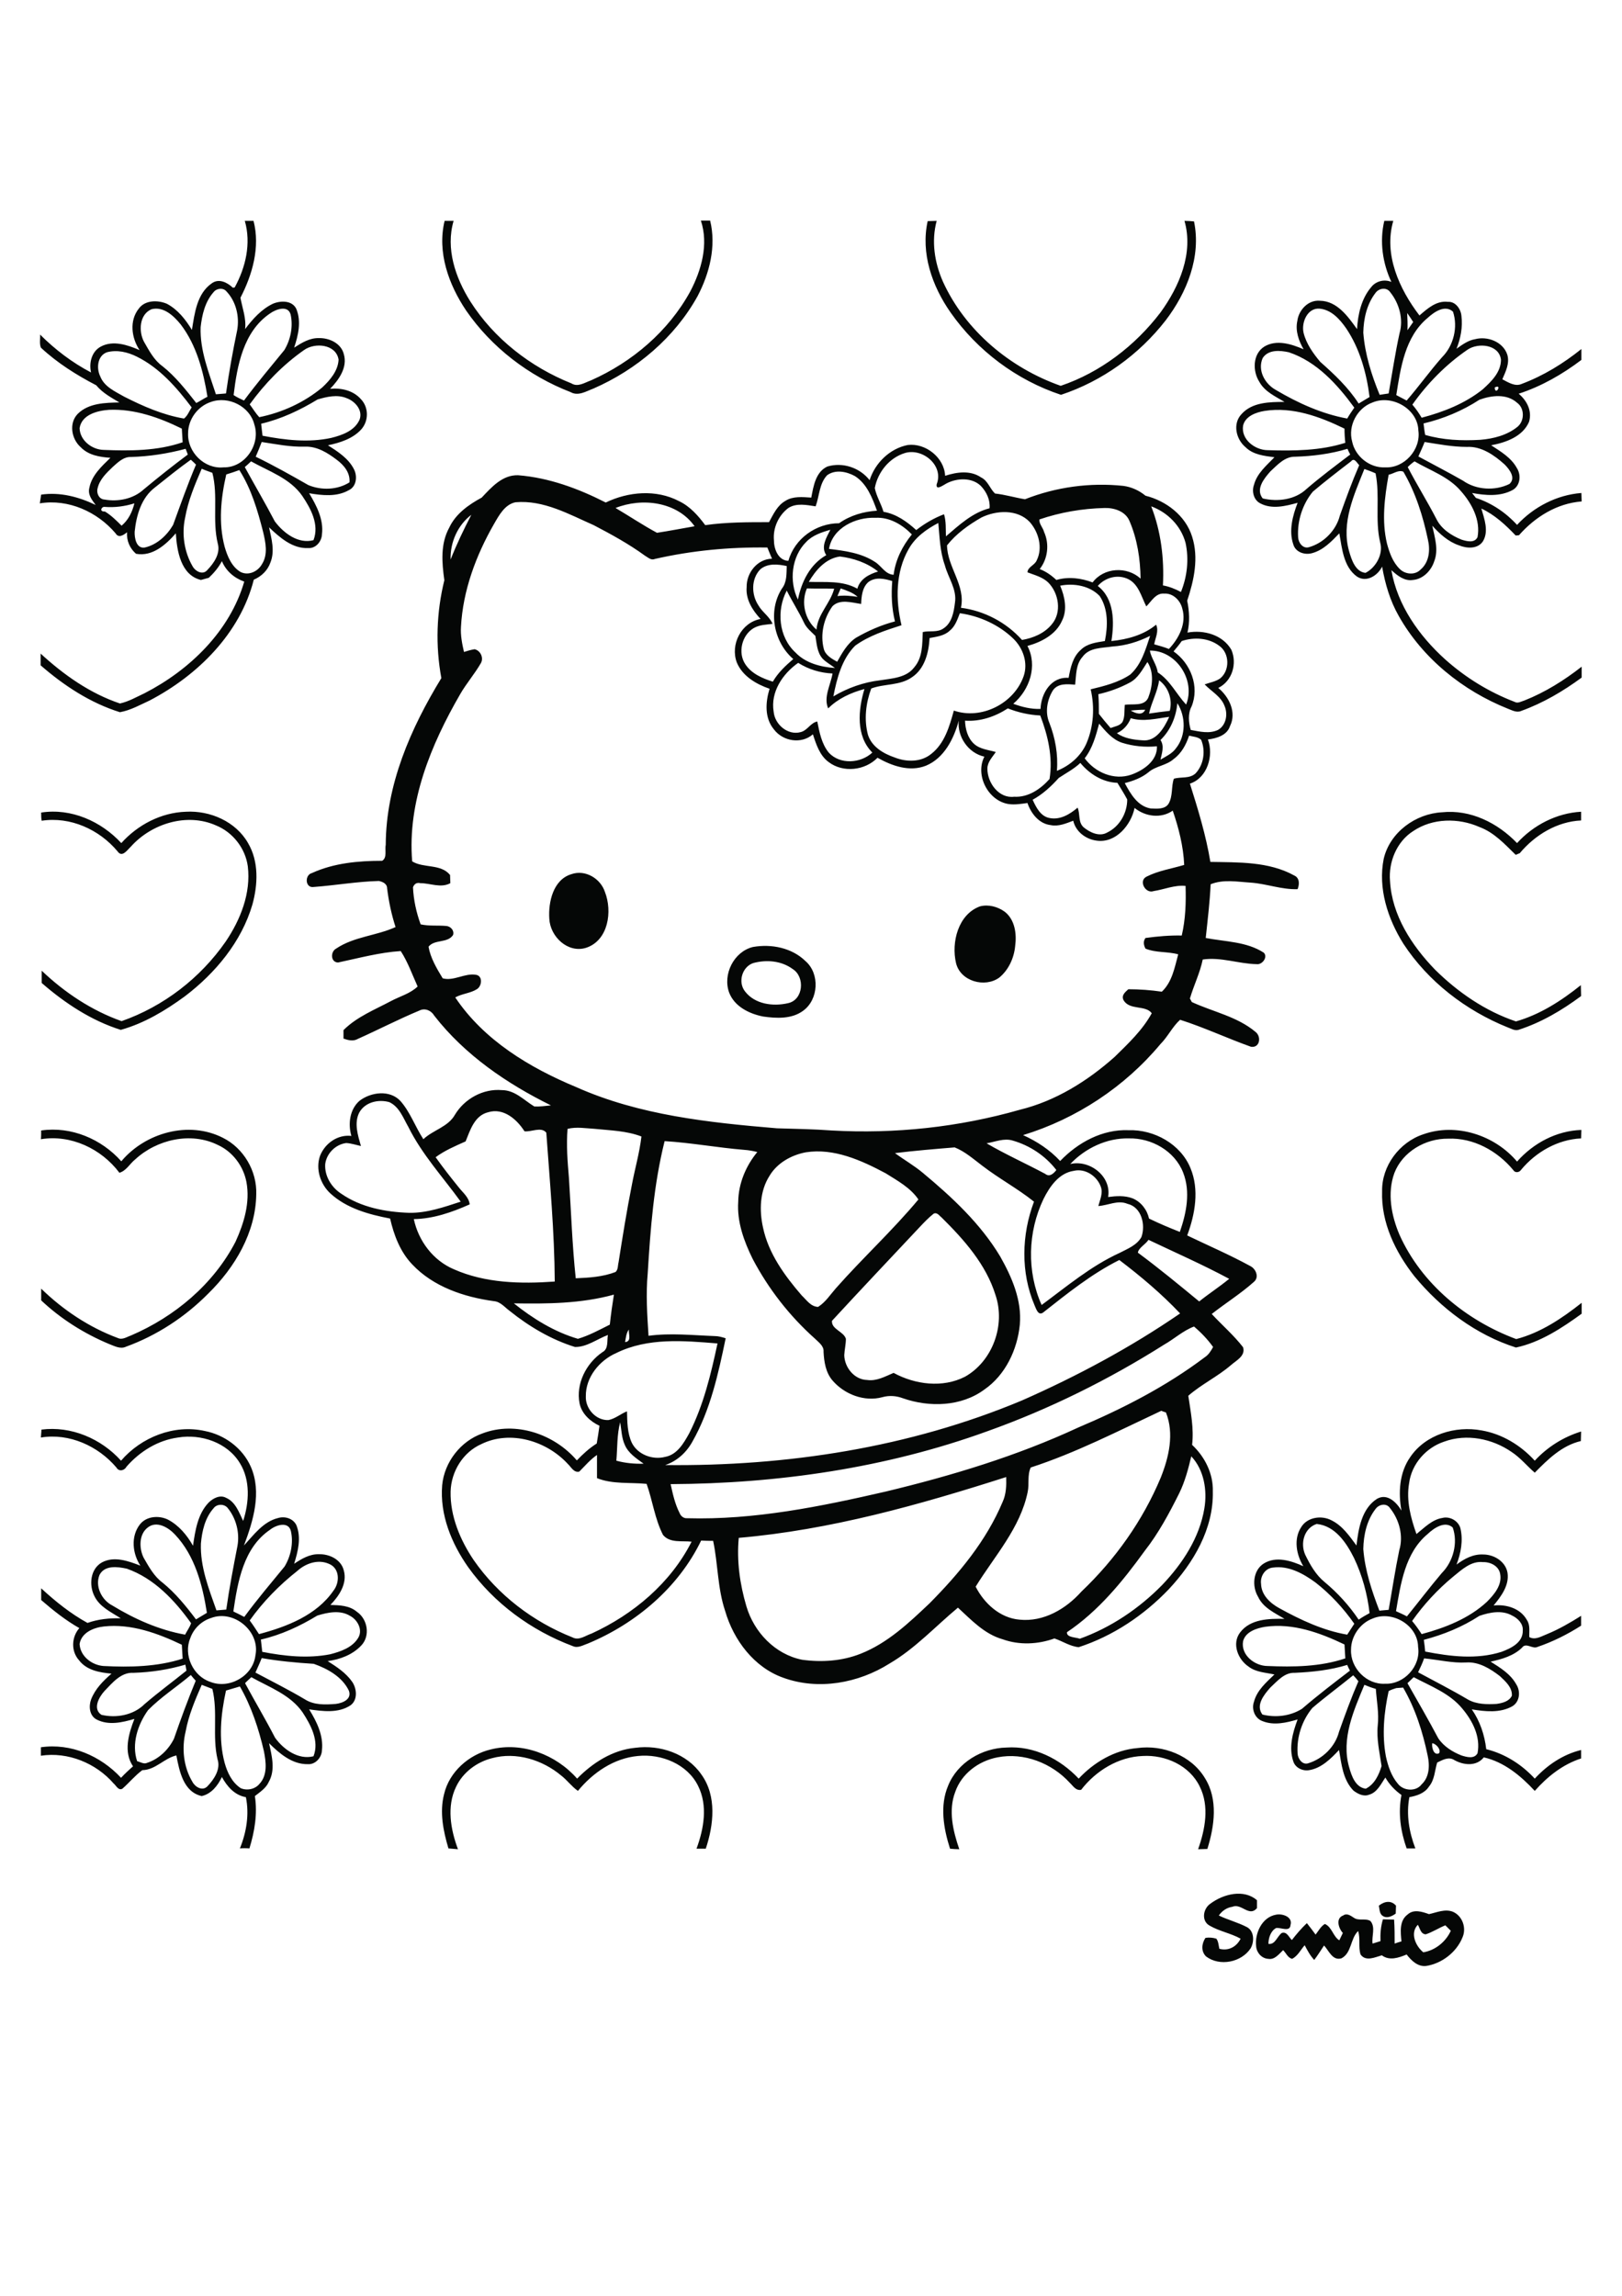 <?xml version="1.0" encoding="utf-8"?>
<!-- Generator: Adobe Illustrator 21.0.2, SVG Export Plug-In . SVG Version: 6.00 Build 0)  -->
<svg version="1.2" baseProfile="tiny" id="Layer_1" xmlns="http://www.w3.org/2000/svg" xmlns:xlink="http://www.w3.org/1999/xlink"
	 x="0px" y="0px" viewBox="0 0 595 842" overflow="scroll" xml:space="preserve">
<path fill="#050706" d="M522.1,716c4.4-0.7,8.3-3.9,10.1-7.9c-0.5-0.5-1.5-1.5-2-2c-2.5,1-4.7,2.5-7.2,3.3c-1.9-0.1-2.1-2.3-2.9-3.5
	C517.2,708.9,519.2,713.6,522.1,716 M516.4,702.1c2.2-2,5.3-1,7.8-0.1c2.8-0.6,5.8-2,8.7-0.9c3.6,1.5,5.1,6,3.6,9.4
	c-2.2,5.5-7.6,9.6-13.3,10.5c-3.1,0.4-5.5-2-7.2-4.2c-2.9,1.2-6.3,2.4-9.1,0.3c-2.5,0.7-5.9,2.4-7.8-0.3c-0.9-2.8,0-5.8-0.9-8.6
	c-2.9,2.8-2.3,8-6.1,10c-3.3,1-4.6-2.8-6.4-4.7c-1.2,1.8-2.3,3.6-3.6,5.3c-1.5-1.6-2.5-3.5-3.5-5.4c-1.5,1.7-2.5,3.9-4.6,5
	c-1.6-0.4-2.2-2.1-3.3-3.2c-1.5,1.4-3.1,3.6-5.4,3.2c-2.4-0.1-4.3-2.2-4.5-4.5c-0.6-4.8,2.1-10.8,7.3-11.7c2.3-0.5,6.2,0.8,5.3,3.8
	c-0.2,2.7-3.6,0.8-5.3,1.1c-2,1.1-2.8,3.7-2.8,5.8c2.5,0.4,3.2-2.8,4.9-4c1.9-0.6,2.6,1.6,3.7,2.6c1.7-2.2,3.5-4.3,5.5-6.2
	c1.1,1.4,2.2,2.8,3.2,4.2c1.1-1.4,1.9-3,3.4-3.9c2.6,1.1,3,4.6,5.3,6c0.3-0.7,1-2,1.3-2.7c-1.6-1.7-2.7-5.4,0.1-6.4
	c1.4-1,2.8,0.1,3.9,0.8c1.8,1.3,4.3,0.1,6.1,1.2c2,2.3,0.4,5.6,0.8,8.3c0.9-0.3,1.9-0.6,2.9-0.9c-0.1-2.7,0.1-5.4,0.9-8
	c1.3,0,2.7,0.1,4.1,0.1c0.2,2.9,0.2,5.9,0.2,8.8c0.8-0.3,1.7-0.6,2.5-0.8C513.8,708.7,513.2,704.4,516.4,702.1 M505.8,698.9
	c2-1.6,4.5-2.1,6.3,0c0,0.7-0.1,2.1-0.1,2.9c-1.3,0.9-3.1,1.9-4.7,0.9C506,701.9,506.1,700.3,505.8,698.9 M444.1,698.1
	c4.7-3.5,12.2-5.4,17-1.2c0,0.7,0,2.2,0,2.9c-2.9,3.4-5.7-1.9-9-0.5c-2.1,0.3-3.8,1.5-5,3.2c3.3,1.6,6.9,2.5,10.2,4.2
	c2.8,1.4,2.9,5.3,1.5,7.8c-3.4,5.2-11.4,6.8-16.4,3c-1.9-1.9-1.6-4.7-0.2-6.8c1.3-0.2,2.7-0.1,4,0.3c0.8,1.1,0.8,2.5,1.1,3.7
	c3.3,0.9,6.3-0.7,7.8-3.7c-3.6-2-7.8-2.7-11.4-4.8C440.6,704.5,441.3,699.9,444.1,698.1 M347.8,654.9c3.4-8.5,12.4-13.8,21.4-14
	c10.1-0.7,19.7,4.2,26.5,11.4c5.6-6,13.2-10.5,21.5-11.2c9.4-1.3,19.8,2.7,24.8,11c4.9,7.8,3.5,17.6,0.9,26c-1.1,0-2.3,0.1-3.4,0.1
	c2.6-7.3,4.2-15.8,0.6-23c-3.7-7.7-12.6-11.7-20.9-11.2c-8.9,0.3-17.2,5.4-22.6,12.4c-2,0.4-3-1.5-4.2-2.6
	c-6.6-7.2-16.8-11.2-26.5-9.3c-6.9,1.3-13.2,6-15.5,12.7c-2.6,6.8-0.8,14.3,1.5,21c-0.9,0-2.6-0.1-3.4-0.2
	C346.1,670.5,344.7,662.2,347.8,654.9 M180,641.6c11.5-2.9,24,1.9,31.7,10.7c5.7-5.8,13-10.5,21.3-11.3c9.1-1.2,19,2.1,24.3,9.8
	c5.7,7.9,4.5,18.5,1.6,27.2c-0.8,0-2.5,0-3.4,0c2.7-7.3,4.2-15.8,0.6-23c-3.9-8-13.5-11.9-22.1-11c-8.8,0.8-16.5,6.1-22,12.8
	c-2.3-1.6-3.9-3.9-6.1-5.6c-6.9-5.8-16.6-8.8-25.4-6.4c-5.6,1.4-10.7,5.2-13.2,10.5c-3.5,7.2-2,15.7,0.7,22.9
	c-1.2-0.1-2.4-0.2-3.5-0.3c-1.9-6.4-3.3-13.3-1.6-19.9C164.8,649.8,172,643.5,180,641.6 M525.4,639.3c-0.3,1.4,0.5,4.7,2.5,3.7
	C528.7,641.5,526.7,639.5,525.4,639.3 M512.2,619.1c-1,0.3-1.9,0.6-2.8,1.1c-1.7,7.8-2.5,16-1,24c0.8,3.6,2,7.2,4.4,10
	c2,2.6,6.6,3,8.7,0.2c2.9-2.7,3-7,2.2-10.6c-1.8-8.6-4.5-17.2-9-24.9C514.1,619,512.9,619,512.2,619.1 M500.5,617.9
	c-3.9,9.4-8.6,19.8-5.6,30.2c0.9,3.2,2.3,7.4,6.1,7.9c3.2-1.6,4.8-5,5.8-8.3c-0.7-4.9-1.9-9.9-1.4-14.9c0.5-4.5-0.4-8.9-0.7-13.4
	C503.3,619,501.9,618.5,500.5,617.9 M518.6,615.1c-0.8,0.7-1.5,1.5-2.3,2.2c3.8,6.7,7.7,13.4,11.3,20.2c2,3,5.2,5,8.5,6.3
	c1.9,0.6,4.7,1.4,5.9-0.8c1.2-6-1.8-11.9-5.6-16.4C531.8,621,524.8,618.4,518.6,615.1 M481.4,626.4c-3.8,4.6-5.8,10.7-5.4,16.7
	c0.1,1.9,1.7,4.2,3.8,3.6c5.4-1.6,10-6.1,11.4-11.6c2.2-6.2,4.5-12.5,7.1-18.5c-0.6-0.8-1.2-1.5-1.9-2.2
	C491.5,618.4,486.3,622.2,481.4,626.4 M475,613.5c-3.8-0.2-6.4,3-9,5.4c-2.3,2.6-5.5,6.5-2.9,9.9c4.8,1.2,10.2,0.6,14.5-2.1
	c5.7-4.9,11.7-9.5,17.6-14c-0.3-0.5-0.8-1.6-1-2.1C488,612.5,481.5,613.2,475,613.5 M522.4,608.2c-0.6,1.8-1.4,3.4-2.2,5.1
	c6.1,3.3,12.4,6.5,18.3,10c3.2,1.8,7,1.8,10.5,1.6c2.1-0.3,4.6-0.9,5.6-3c0.2-3.1-2.4-5.3-4.4-7.2c-3.5-2.7-7.7-5.3-12.3-5
	C532.8,610,527.7,608.7,522.4,608.2 M456,601.9c-0.9,5.1,4.3,9.1,9,9.1c9.5,0.4,19.3,0.3,28.5-2.8c-0.1-1.7-0.2-3.4-0.3-5.1
	c-9-4.3-18.9-7.9-29-6.5C461,597.1,456.9,598.4,456,601.9 M503.5,593.6c-4.6,1.7-7.9,6.5-7.9,11.4c-0.3,6.7,5.7,12.9,12.5,12.5
	c7,0.3,13.2-6.5,12.1-13.5C520.1,596,510.7,590.5,503.5,593.6 M542.7,592.6c-6.3,4.1-13.2,6.9-20.4,8.8c0.2,1.4,0.4,2.9,0.5,4.3
	c9.2,1.8,18.9,3,28,0.1c3.5-1.3,7.9-3.4,7.8-7.8c0.2-2.5-1.8-4.5-3.9-5.5C551,590.4,546.5,591.3,542.7,592.6 M462.6,580.9
	c0.1,4.1,3.4,7.1,6.7,8.9c7.8,4.3,16.1,8.2,24.9,9.7c0.9-1.3,1.7-2.7,2.6-4c-4-5.7-8.7-10.8-14.2-15.1c-4.5-3.3-9.9-6.3-15.6-5.5
	C464.1,575.1,462.2,578.1,462.6,580.9 M533.1,578.2c-5.7,4.7-10.8,10.2-15.1,16.3c1.3,1.5,2.4,3.1,3.5,4.8
	c8.6-2.3,17.3-5.7,23.9-11.8c2.7-2.7,5.7-6.2,4.9-10.3c-0.5-2.9-3.6-4.4-6.3-4.3C539.7,572.4,536.3,575.6,533.1,578.2 M523.7,562.6
	c-8.3,6.9-9.9,18.3-11.6,28.3c1.3,0.6,2.7,1.2,4,1.9c4.3-5.3,8.4-10.7,12.8-15.9c4.2-4.2,6-11.1,4-16.7
	C530,557.6,525.9,560.5,523.7,562.6 M478.8,570.2c1.8,3.7,3.9,7.4,7.1,10c4.8,4,9,8.6,12.5,13.8c1.3-0.9,2.7-1.7,4-2.4
	c-0.8-7-2.7-13.9-5.7-20.2c-2.8-5.6-6.9-11.8-13.7-12.5C478.4,560.4,476.9,566,478.8,570.2 M504.6,553.4c-3.2,4.1-4.4,9.5-4.5,14.7
	c0.6,7.8,3.1,15.3,5.9,22.6c0.8-0.1,2.5-0.2,3.4-0.3c1.3-7.3,2.4-14.7,3.9-21.9c1.6-5.2,0-11.2-3.4-15.4
	C508.6,551.1,505.8,551.7,504.6,553.4 M517.3,534.4c5.6-8.3,16.6-11.6,26.2-9.8c7.6,1.3,14.4,5.5,19.5,11.1c4.6-5,10.5-8.7,17-10.7
	c0,1.2-0.1,2.3-0.1,3.5c-6.9,1.6-12.1,6.7-16.9,11.6c-2.9-2.5-5.3-5.5-8.5-7.6c-7.1-4.9-16.5-6.8-24.7-3.8
	c-6.7,2.2-12,8.2-12.9,15.3c-1.1,6.3,0.6,12.7,2.7,18.6c2.9-2.3,5.7-5.3,9.5-5.9c2.7-0.7,5.8,1,6.6,3.7c1.1,4.5,0.2,9.2-1.4,13.4
	c2.8-2.1,6.1-3.9,9.8-3.7c4,0,8.2,2.6,8.9,6.7c0.7,4.6-2.3,8.6-5.1,12c4.6-0.5,9.8,1,12.2,5.3c1.3,1.9,0.8,4.2,0.9,6.3
	c2.2,1.2,4.4-0.3,6.5-1.1c4.4-1.8,8.5-4.2,12.5-6.7c0,0.9,0,2.7,0,3.6c-5,3.2-10.4,5.9-16,7.8c-1.9,0.9-4.2-1.8-5.7,0.3
	c-3.1,3-7.4,4.2-11.5,5.1c3.5,2.2,7.3,4.5,9.4,8.3c1.7,2.6,1.3,6.5-1.5,8.1c-4.5,2.5-9.9,1.9-14.8,1.1c3,4.3,4.7,9.4,5.3,14.6
	c6.9,1.7,13,5.6,17.8,10.8c4.6-5,10.4-8.9,17-10.5c0,0.8,0,2.3,0,3.1c-6.8,2.2-12.4,6.7-17,11.9c-5.1-5.5-11.2-10.6-18.7-12.3
	c-2.7,3.4-7.4,2.9-10.8,1c-2.1-1.4-4.4,0-6.3,0.9c-0.9,2.9-0.9,6.3-3,8.8c-1.6,2.5-4.5,3.4-7.2,3.9c-1.2,6.3-0.1,12.8,2.2,18.8
	c-0.8,0-2.4,0-3.2,0c-2.2-6.2-3.2-13-1.9-19.6c-2.4-1.7-4.5-3.9-5.9-6.4c-1.6,2.3-3,5.5-6,6.3c-2,0.8-4.1-0.3-5.7-1.5
	c-3.9-4-4.4-9.7-5.3-14.9c-3,3.2-6.5,6.7-11,7.4c-2.4,0.4-5.1-0.9-5.8-3.3c-1.7-5-0.2-10.5,1.6-15.3c-4.1,1.2-8.7,2.3-12.9,0.6
	c-2.8-1-4.1-4.4-3.1-7.1c1.1-4.2,4.5-7.1,7.5-10c-3.2-0.7-6.8-0.8-9.5-2.9c-3.9-2.6-6.2-8.4-3.1-12.5c3.8-5,10.6-5.1,16.3-5
	c-3.6-2.2-7.8-4-9.7-8.1c-2.3-3.8-1.9-9.7,2.1-12.2c4.5-2.8,10.1-1,14.5,1c-2.6-4.3-3.6-10-0.8-14.3c2.2-3.7,7.5-4.5,11.2-2.5
	c4,2,6.5,5.7,9.1,9.2c0.7-6.1,1.9-13.5,7.5-17.1c3.8-2.2,7.2,1.3,9,4.3C512.9,547.5,513.3,540.1,517.3,534.4 M82.9,620
	c-1.9,8.7-2.8,17.9-0.5,26.5c1,3.6,2.7,7.2,5.9,9.3c2.3,1,5.3,0.4,6.9-1.6c3-3.2,2.4-8,1.6-12c-1.9-8.2-4.6-16.4-8.8-23.7
	C86.3,619,84.6,619.5,82.9,620 M68.1,635c-1.5,6.2-0.8,13,2.5,18.5c1,1.9,3.7,3.5,5.5,1.6c2.5-2.6,4.9-6.3,3.7-9.9
	c-2-8.5,0.2-17.3-1.9-25.8c-1.3-0.5-2.6-1-3.9-1.5C71.6,623.4,69.2,629,68.1,635 M89.9,617.3c3.6,6.7,7.5,13.2,11,20
	c3.1,4.3,8.5,8.2,14.1,6.8c2.2-5.6-1-11.5-4-16.1c-4.5-6.5-12.2-9.2-18.8-12.9C91.6,615.7,90.4,616.7,89.9,617.3 M54.3,627.2
	c-3.8,5.3-6.1,12.4-4,18.7c1.2,0.3,2.5,1.2,3.7,0.6c4.3-1.4,7.8-4.8,9.8-8.8c2.5-7.2,5.1-14.3,8-21.3c-0.5-0.5-1.4-1.6-1.8-2.1
	C64.8,618.7,59,622.4,54.3,627.2 M49,613.5c-4.6-0.3-7.8,3.7-10.7,6.7c-2,2.2-4.4,6.5-1.1,8.7c5.5,1.3,11.8,0.1,15.8-3.9
	c5-4.3,10.3-8.2,15.4-12.3c-0.1-0.5-0.3-1.7-0.4-2.2C61.9,612.3,55.5,613.3,49,613.5 M96,608.1c-0.7,1.8-1.5,3.5-2.3,5.3
	c6,3.2,12.2,6.3,18.1,9.8c3.4,2.2,7.6,2,11.4,1.7c2.5-0.3,5.9-1.7,4.8-4.8c-2.4-5.1-7.8-8.1-12.9-9.9
	C108.7,609.8,102.3,609.2,96,608.1 M29.2,602.9c0.2,4.5,4.5,7.8,8.8,8.1c9.7,0.5,19.7,0.3,29-2.7c-0.1-1.7-0.2-3.4-0.3-5.1
	c-8.8-4.2-18.6-7.8-28.6-6.7C34.4,596.9,29.9,598.7,29.2,602.9 M77.4,593.4c-3.5,1.1-6.4,3.9-7.6,7.4c-2.6,6.1,1,13.9,7.3,16
	c7,2.8,15.7-2.1,16.6-9.7C95.5,598.3,85.8,590.2,77.4,593.4 M116.4,592.5c-6.4,3.9-13.3,7.1-20.7,8.8c0.2,1.5,0.3,3,0.5,4.5
	c8.2,1.6,16.7,2.5,24.9,0.9c3.9-1,8.3-2.5,10.4-6.2c1.6-2.9-0.4-6.5-3.1-7.9C124.8,590.4,120.3,591.3,116.4,592.5 M36.5,577.6
	c-1.7,4.2,0.8,9.2,4.7,11.2c8.2,5,17.2,9,26.7,10.7c0.7-1.4,1.7-2.7,2.2-4.2c-6-8.4-13.6-16.5-23.6-20
	C43.2,574.6,38.4,573.9,36.5,577.6 M109.1,576.1c-6.6,5.2-12.6,11.3-17.5,18.2c1.2,1.6,2.3,3.3,3.4,5c10.2-2.7,21.1-6.9,27.3-15.9
	c2.4-3,2.4-8.3-1.7-9.9C116.7,571.8,112.2,573.3,109.1,576.1 M99.1,561c-9.8,6.6-11.9,19.1-13.5,30c1.3,0.6,2.7,1.3,4,2
	c4.7-6.4,9.8-12.4,14.8-18.5c2.3-3.8,3.3-8.7,2.3-13C105.8,557.8,101.2,559.3,99.1,561 M54.2,560.2c-3.3,2.5-3.2,7.7-1.5,11.1
	c1.9,3.3,3.8,6.8,6.9,9.1c4.8,3.9,8.6,8.6,12.3,13.5c1.3-0.8,2.7-1.6,4-2.4c-1.6-10.2-4.4-21-11.7-28.7
	C61.8,560.2,57.5,557.6,54.2,560.2 M78.3,553.2c-3.1,3.5-4.2,8.3-4.6,12.9c-0.3,8.5,2.9,16.6,5.7,24.5c1.2-0.1,2.4-0.2,3.6-0.3
	c1.1-7.8,2.6-15.6,4.1-23.3c0.9-4.9-0.5-10.3-3.7-14.1C82,551.4,79.4,551.6,78.3,553.2 M15.2,524.3c10.9-1.4,21.9,3.3,29.2,11.4
	c7.4-8.6,19.4-13.4,30.7-10.9c7.3,1.4,13.9,6.3,16.9,13.1c4.1,9.4,0.9,19.8-2.5,28.9c3.6-3.9,7.1-8.8,12.6-10.1
	c2.5-0.7,5.4,0.2,6.6,2.6c1.9,4.6,0.6,9.7-0.8,14.2c2.7-1.8,5.7-3.6,9.1-3.5c3.8-0.1,8.1,1.9,9.1,5.9c1.4,4.8-1.7,9.4-4.9,12.7
	c3.4,0.1,7,0.2,9.7,2.5c4,2.7,5,8.9,1.6,12.4c-3.2,3.4-7.8,5.1-12.3,5.7c3.3,2.1,6.7,4.3,9,7.6c1.7,2.5,2.1,6.6-0.6,8.6
	c-4.5,3-10.2,2.2-15.2,1.5c2.8,4.5,5.3,9.6,4.7,15c-0.1,2.7-2.4,5.3-5.2,5.1c-5.7,0.1-10.4-3.9-14.2-7.7c1,4.6,2.4,9.8-0.1,14.2
	c-1,2.3-3.2,3.7-5.1,5.2c1,6.5-0.1,13-2,19.2c-1.2-0.1-2.4-0.1-3.5,0c2.4-5.9,3.5-12.5,2.2-18.8c-4.1-0.7-6.9-3.9-8.8-7.4
	c-1.5,3.2-3.9,6.2-7.4,7c-6.7-1.5-8.2-9.1-9.3-14.9c-4.5,1-7.6,5.3-12.5,5.4c-2.7,2-4.8,4.6-7.3,6.8c-1.5,0.8-2.3-1.2-3.2-1.9
	c-6.5-7.5-16.8-11.7-26.7-10.2c0-0.8,0-2.3,0-3.1c11-1.6,22,3.2,29.4,11.2c1.4-1.5,2.9-2.9,4.4-4.2c-3.6-5.3-1.6-12,0.5-17.4
	c-4.4,1.3-9.5,2.5-13.9,0.2c-2.6-1.4-2.9-4.8-2-7.3c1.5-3.9,4.4-6.8,7.5-9.5c-4.3-0.4-9.1-1.2-11.9-4.9c-3-3.3-2.8-8.5,0.1-11.8
	c-5.1-2.9-9.6-6.5-14-10.3c0-1.4,0-2.9,0-4.3c5.2,4.8,10.8,9.3,17,12.7c3.9-1.4,8.1-1.8,12.2-1.7c-3.6-2.3-7.8-4.2-9.7-8.2
	c-2-4-1.5-9.9,2.8-12.3c4.5-2.4,9.7-0.5,14.1,1.2c-2.9-4.4-3.6-10.7-0.2-15.1c2.4-3.1,7-3.4,10.3-1.8c4,2.1,7,5.7,9.2,9.6
	c0.8-5.5,1.7-11.6,5.7-15.8c1.6-1.6,4.2-3,6.4-1.8c3.5,1.5,4.8,5.4,6.3,8.5c2.2-6.8,2.7-14.9-1.2-21.2c-4.6-7.6-14.3-10.8-22.7-9.4
	c-7.4,1-14,5.1-18.9,10.7c-0.8,1.5-2.8,1.9-3.7,0.3c-6.7-7.9-17.3-12.7-27.7-11C15,526.7,15.2,525.1,15.2,524.3 M522.1,416
	c12.1-4.3,26.2,0.3,34.4,10c6-6.8,14.5-11.3,23.6-11.6c0,0.8-0.1,2.3-0.1,3.1c-8.6,0.4-16.6,5-22,11.5c-0.7,1.1-2.3,1.2-2.9,0.1
	c-5.8-7-14.6-11.9-23.9-11.5c-8.3-0.1-16.7,4.8-19.7,12.6c-2.7,7.4-1.1,15.7,1.9,22.7c8.1,18,24.5,31.4,42.8,38.2
	c8.9-2.3,16.8-7.6,24-13.3c0,1.3,0,2.7,0,4c-7.3,5.3-15.2,10.5-24.1,12.4c-14.7-4.7-27.5-14.3-37.3-26.2
	c-6.9-8.8-12.2-19.6-11.8-31.1C506.8,427.7,513.3,418.9,522.1,416 M15.1,414.6c11-1.6,22.1,3.1,29.4,11.3c8.8-10.5,24.8-15,37.3-8.6
	c7.6,3.8,12.5,12.2,12.2,20.7c-0.2,14-7.8,26.8-17.6,36.4c-8.5,8.6-18.9,15.4-30.2,19.5c-2.1,1-4.3-0.3-6.2-1
	c-9.1-3.8-17.7-9.2-24.9-16c0-1.4,0-2.9,0-4.3c8,7.8,17.6,14.2,28.1,18.1c1.7,0.8,3.3-0.4,4.8-0.9c16.1-6.9,30.3-18.8,38.4-34.4
	c3.1-6.8,5.4-14.4,4-21.9c-1.1-5.8-5-11.1-10.5-13.6c-9.9-4.9-22.4-2-30.3,5.3c-2,1.6-3.3,4.2-5.8,4.9C37.2,421.3,26,416,15,417.8
	C15.1,417,15.1,415.4,15.1,414.6 M276.3,353.2c-4.1,1.4-5.7,7-3,10.4c3.6,4.7,10.3,5.6,15.8,4.3c5.6-1.2,6.3-9.6,1.7-12.5
	C286.6,352.3,281.1,351.9,276.3,353.2 M276.2,347.3c6.8-1.2,14.3,0.3,19.3,5.2c5.3,4.6,4.8,14.1-0.9,18.2c-4.2,3.1-9.8,2.8-14.7,2.1
	c-5-1-10.4-3.6-12.4-8.7C265,357.4,269.2,349,276.2,347.3 M359.5,332.4c3.1-0.8,6.5,0.1,9.1,2c3.7,2.9,4.4,8.1,3.8,12.5
	c-0.4,4.4-2.4,8.8-5.8,11.6c-5.3,3.9-14.3,1.4-15.9-5.3C348.9,345.6,351.5,335.3,359.5,332.4 M209.6,320.6
	c5.1-1.8,10.7,1.6,12.3,6.5c2.8,7.1,1.3,17.8-6.9,20.5c-6.7,2.1-13.2-4.1-13.5-10.7C201.1,330.9,202.9,322.6,209.6,320.6
	 M507.6,314.9c2.3-9.7,11.7-16.5,21.4-17c10.4-1.1,20.4,3.9,27.5,11.3c6-6.6,14.5-11,23.5-11.5c0,0.8,0,2.4,0,3.2
	c-8.8,0.4-16.9,5.3-22.5,12c-0.4,0.2-1.1,0.4-1.5,0.6c-4-3.9-7.9-8.2-13.3-10.2c-7.7-3.4-17.2-3.3-24.3,1.5
	c-6,3.8-9.1,11.3-8.5,18.3c0.7,12.6,8,23.7,16.5,32.5c8.4,8.3,18.4,15.2,29.7,19c8.8-2.5,16.7-7.6,23.8-13.3c0,1,0.1,3,0.1,4
	c-7,5.2-14.6,9.7-23,12.4c-1.4,0.4-2.7-0.5-3.9-0.9c-15.4-6.2-29.2-16.8-38.3-30.7C509.1,337,505.4,325.8,507.6,314.9 M15.1,298
	c11-1.7,22,3.2,29.4,11.2c6-6.7,14.6-11.2,23.7-11.5c8.9-0.5,18.3,3.6,22.8,11.5c4,6.8,3.6,15.2,1.6,22.5
	c-4,13.7-13.6,25.2-24.8,33.7c-7.1,5.2-14.9,9.9-23.5,12.3c-10.8-3.4-20.5-9.8-29-17.2c0-1.5,0-3,0-4.5c8.4,8,18.3,14.6,29.3,18.5
	c15.4-5.4,28.9-15.8,38.2-29.2c5.4-8,9.3-17.7,8.1-27.6c-0.9-6.6-5.5-12.5-11.7-15c-10.6-4.7-23.6-0.7-31.2,7.8
	c-1.3,1.2-3.2,4.2-4.9,1.7c-6.7-8-17.3-12.8-27.8-11.2C15.1,300.3,15.1,298.8,15.1,298 M271,564c-0.8,8.4,0.4,17,2.8,25.1
	c2.8,9.5,10.5,17.6,20.4,19.6c7.2,1,14.7,0.5,21.5-2.2c9.9-3.9,17.7-11.3,25.3-18.5c10.8-10.9,20.8-22.9,26.8-37.2
	c1.3-2.8,1.4-6,1.3-9.1C337.2,551.9,304.6,561.1,271,564 M437,534.1c-1.1,4.6-2.3,9.2-4.4,13.5c-3.7,7.4-7.6,14.7-12.7,21.2
	c-8.1,11.2-17,22.1-28.5,29.8c-0.2,2,3.2,1.8,4.7,2.4c11.4-4.1,21.8-11.1,30.3-19.8c7.4-7.8,13.6-17.2,15.4-28
	C442.9,546.6,441.7,539.1,437,534.1 M176.6,529.6c-6.8,3-11.1,10.1-11.3,17.4c-0.2,9,3.5,17.8,8.5,25.2
	c8.9,12.8,21.8,22.6,36.2,28.3c2.4,1.3,4.8-0.7,7-1.4c15.3-7,29-18.5,36.7-33.7c-3.5-0.4-8,0.6-10.5-2.5c-3-5.9-3.8-12.5-6-18.7
	c-6.1-0.6-12.5,0.2-18.2-2.1c0-2.8,0-5.7,0-8.5c-2.5,1.7-4.4,4-6.5,6.1c-2,0.5-3-1.7-4.2-2.8C200.5,528.4,187.2,524.4,176.6,529.6
	 M226.1,535.7c3.3,0.9,6.6,1.2,10,1.1c-2.6-1.9-5.6-3.8-6.9-6.9c-1.2-2.6-1.2-5.5-1.7-8.3C226.3,526.1,226.5,531,226.1,535.7
	 M378.1,538.2c-1.3,2.8-0.5,6-1.1,8.9c-2.7,13.3-12.2,23.6-19.1,34.8c3.1,6.1,8.9,11.5,16.1,12.1c8.8,0.9,17-3.9,22.7-10.3
	c12.4-11.8,22.5-26,29.1-41.8c3-7.5,5-16.1,1.9-23.9c-0.4-0.1-1.3-0.4-1.7-0.6C410.2,524.8,394.7,532.8,378.1,538.2 M226.1,496.2
	c-6.2,2.7-11.3,8.9-11.2,15.9c-0.2,4.5,3.7,8.9,8.3,8.7c2.5-0.5,4.5-2.3,6.8-3.2c0.1,3.9,0.1,8,1.8,11.6c2.2,4.3,7.6,6.3,12.2,5.1
	c4.4-0.8,6.8-5,8.8-8.6c5.3-10.4,8-21.8,10.4-33C250.8,491.7,237.7,490.5,226.1,496.2 M229.3,492.2c2.5-0.2,1.2-3,1.4-4.6
	C229.7,488.9,229.6,490.6,229.3,492.2 M427.1,493.1c-20.4,12.9-42.2,23.7-64.9,31.8c-37.2,13.5-76.8,19.2-116.2,19.4
	c0.8,3.6,1.6,7.3,3.3,10.6c0.4,1.1,1.5,2,2.7,1.9c24.7,0.7,49.1-4.3,73-9.8c24.1-5.8,48-13,70.6-23.5c16.3-6.9,32.1-15,46.3-25.7
	c1.4-0.9,2.3-2.3,3.1-3.8c-2-2.8-4.4-5.3-7-7.5C434,488,430.8,491,427.1,493.1 M188.5,478c7,5.6,14.9,10.5,23.5,13
	c4.1-1.2,7.9-3.3,11.7-5.2c0.4-3.7,0.9-7.3,1.5-11C213.2,478.1,200.8,478.2,188.5,478 M417.4,459.4c7.7,5.7,15.1,11.8,22.5,17.9
	c3.6-2.9,7.5-5.4,11-8.3c-9.7-5.2-19.7-9.6-29.6-14.3C420.2,456.4,417.7,457.6,417.4,459.4 M342.5,445.1c-1.9,1.5-3.6,3.3-5.2,5
	c-10.7,11.4-21.5,22.8-32.1,34.3c-0.3,3.1,4.3,3.9,5.1,6.6c0,2-0.5,4-0.6,6c0.1,4.5,3.7,9,8.4,9.1c3.5,0.5,6.6-1.3,9.7-2.6
	c7.9,4.3,18,5.6,26.2,1.4c10.1-5.7,14.9-18.9,11.2-29.9c-3.5-11.3-11.5-20.3-19.8-28.5C344.6,445.9,343.8,444.5,342.5,445.1
	 M382.8,439.7c-5.8,12.1-6.2,26.6-0.7,38.9c9.2-6.8,18.1-14.3,28.6-19.1c2.9-1.5,6.3-2.8,8-5.8c1.6-4.4,0.1-11-5.1-12.2
	c-3.6-1.5-7.1,0.6-10.7,0.8c0.6-2.3,1.8-4.7,0.9-7.1c-1.4-3.9-5.7-6.8-9.9-5.8C388.5,430.2,385.1,435.1,382.8,439.7 M295.6,422.6
	c-5.3,1-10.5,3.9-13.3,8.6c-3.6,5.6-3.8,12.7-2.4,19c2,9.5,7.9,17.6,14.2,24.9c1.8,1.7,3.3,4.1,6,4.2c2.7-1.7,4.4-4.4,6.5-6.8
	c9.8-11.1,20.8-21.2,30.3-32.6c-2.9-4.3-7.7-6.9-12-9.6C315.9,425.5,305.9,421,295.6,422.6 M237.6,467c-0.7,7.6-0.2,15.3,0.3,22.9
	c8-1.1,16.2-0.2,24.3,0.1c1.4,0,2.7,0.4,4,0.8c-2.7,13-5.6,26.3-12.2,37.9c-2.2,4-5.7,7.2-10,8.6c44.6,0.5,89.6-6.4,130.9-23.7
	c20.2-8.9,39.8-19.4,58-31.9c-6.8-7.2-14.4-13.6-22.3-19.6c-10.2,5.1-19.1,12.3-28,19.3c-1.8,1.2-2.5-1.4-3.1-2.7
	c-5.1-12-4.8-25.8-0.2-38c-6-4.8-12.9-8.5-19-13.2c-3.2-2.4-6.3-5.2-10.1-6.7c-7.3,0.6-14.6,1.2-21.9,2.1c3.4,2.5,7.1,4.6,10.3,7.3
	c10.7,8.9,21.1,18.6,28.3,30.6c4.3,7.6,8,16.1,7.2,25c-0.9,9.2-5.3,18.5-13,23.8c-8.5,6.3-20.2,6.6-29.9,3.2c-2.4-0.9-5-1.1-7.5-0.4
	c-6.6,1.8-13.9-1-18.3-6.1c-2.5-2.9-3.1-6.8-3.3-10.5c0.2-2.2-1.8-3.5-3.2-4.9c-9.3-8.3-17-18.2-22.8-29.2c-3.2-6.5-5.8-13.6-5.3-21
	c0.1-6.7,2.8-13.1,7-18.2c-1.6-0.4-3.2-0.7-4.8-0.8c-9.8-0.8-19.4-2.6-29.2-3.2C239.8,434.5,238.6,450.8,237.6,467 M392.6,426.9
	c7.1-1.7,15.2,4.5,13.9,12.1c3-0.4,6.1-0.6,9,0.5c3.1,1.3,5.3,4.2,6,7.4c3.7,1.8,7.5,3.4,11.3,4.9c2.4-6.9,4-14.7,1.2-21.8
	c-3.1-7.9-11.6-12.7-19.9-12.5C406,417.3,398.1,421.1,392.6,426.9 M361.9,419.3c7,4.1,14.4,7.4,21.5,11.2c1.6,1.3,3.1-0.1,4.1-1.4
	c-4-5.2-9.7-9-16-10.8C368.3,417.3,365,418.8,361.9,419.3 M208.2,414c-0.5,6,0,12,0.5,18c0.8,12.3,1.2,24.6,2.5,36.8
	c4.9-0.2,9.9-0.5,14.6-2.3c1-0.9,0.8-2.4,1.1-3.5c1.5-9.5,3-19,4.9-28.5c1.1-5.9,2.8-11.7,3.5-17.7c-5.5-2.1-11.3-2.2-17.1-2.8
	C214.8,413.8,211.5,413.2,208.2,414 M170.8,418.6c-3.8,1.7-7.6,3.3-11,5.8c2.7,3.8,5.6,7.5,8.6,11.2c1.5,1.9,3.6,3.5,3.9,6.1
	c-6.5,2.9-13.4,5.3-20.5,5.4c1.7,8,7.1,15.2,14.7,18.4c11.5,5.1,24.5,5.4,37,4.5c-0.1-18.2-1.8-36.5-3.1-54.6
	c-1.9-2.3-5.4-0.2-8-0.5c-2.8-4.4-7.7-8.7-13.3-7C174.1,409.1,172.5,414.4,170.8,418.6 M131.8,408c-2,3.9-0.5,8.4,0.6,12.3
	c-1.8-0.4-3.6-1-5.4-1.1c-3.9,0.5-7.2,3.8-7.7,7.7c-0.3,4.4,2.3,8.6,5.9,10.9c7.2,5,16.2,6.7,24.9,7c6.5,0.1,12.8-2.1,18.9-4.1
	c-6.5-9-14.2-17.3-19.2-27.4c-1.9-3.3-3.3-7.4-7-9.1C138.9,403.1,134,404.1,131.8,408 M388.4,285.3c-2.8,3.1-5.9,6-9.6,8
	c1.3,2.8,2.9,6.1,6.2,6.7c3.9,0.8,7.5-1.4,10.3-3.8c1,2.3,0.1,5.3,2.2,7.2c2.3,1.9,5.8,3.6,8.7,1.9c4.5-2.2,7.3-7.1,7.3-12.1
	c-1.1-2.1-2.4-4.1-3.6-6.1c-5.4-0.2-10.2-3.2-13.6-7.3C394,282,391.1,283.5,388.4,285.3 M436.2,269.8c-1.1,3.3-2.8,6.5-5.7,8.6
	c-2.7,2.4-6.6,2.5-9.3,4.9c-2.5,2-5.5,3.1-8.6,3.9c2.1,3.9,4.7,8.5,9.5,9.3c2.2,0.1,5.3,0.4,6.6-1.8c1.6-2.8,0.9-6.2,1.9-9.1
	c2.6-0.8,5.8,0.1,8-2c3-3.2,3.7-8.3,2-12.3C439.4,270.2,437.7,270.2,436.2,269.8 M397.9,278.1c3.8,5.2,10.8,8.2,17.1,6
	c4.5-1.6,9.6-5.1,9.4-10.4c-4.3,0.4-8.7,0-12.8-1.3c-3.6-1.2-6.1-4.3-8.4-7C402,269.8,400.8,274.4,397.9,278.1 M414.8,263.4
	c-1,2.5-2.7,4.4-5.1,5.5c2.7,1.9,6.1,2.4,9.3,2.6c5.1,0.6,8.1-4.6,9.9-8.6C424.2,263.5,419.5,264.8,414.8,263.4 M414.8,260.6
	c1.7,1,4.2,2,5.3-0.3C418.3,260.3,416.6,260.4,414.8,260.6 M354,264.3c0.1,3.1,1,6.4,3.3,8.5c2.2,2,5.3,2.2,8,3
	c-1.3,1.9-3.1,3.7-3.1,6.1c0,5.2,4.2,11,9.8,10.3c5.2,0.3,9.7-2.8,13-6.5c1.3-8-0.6-15.9-3.4-23.3c-4.1-0.2-8.1-1.1-11.9-2.6
	C365.1,262.8,359.6,264.7,354,264.3 M431.9,257.9c-0.5,5.1-2.5,9.9-6.2,13.5c1.5,2.2,0.5,4.9,0,7.2c2-1.2,4.3-2.2,5.7-4.2
	C435.1,269.8,435,262.8,431.9,257.9 M425.2,249.5c-0.6,4.3-2.8,8-3.7,12.2c2.5-0.4,5.1-0.7,7.6-1C430.2,256.5,428.6,252,425.2,249.5
	 M283.8,261c0.4,4.7,5.2,8.8,9.9,7.5c2.5-0.6,3.6-3.4,6.1-3.9c0.8,4,1.6,8.2,4.2,11.4c4.1,4.5,11.7,4,16,0
	c-6.1-6.1-5.2-15.7-2.9-23.3c-4.9,1.3-9.7,3.5-13.3,7.1c-1.8-4.1,0.9-8.6,1.6-12.8c-4.5-0.2-8.8-1.5-12.6-3.9
	C287.1,247.1,282.6,253.8,283.8,261 M420.9,242.8c-1.8,2.7-3.4,5.9-6.4,7.5c-3.7,2-7.6,3.4-11.6,4.3c0.2,2.4,0.2,4.8,0.2,7.2
	c1.4,1.8,2.8,3.5,4.3,5.2c1.5-0.6,3.5-0.8,4.4-2.3c0.9-1.9,0.6-4.1,0.8-6.2c2.8-0.5,7.1,0.7,8.6-2.6
	C422.8,251.8,423.4,246.5,420.9,242.8 M421.8,238.6c0.5,2.8,2.5,5.1,2.9,8c4.5,2.9,6.8,7.9,10.4,11.8
	C438.7,249.5,431.5,238.5,421.8,238.6 M433.5,235.1c-0.9,1.3-2,2.6-3,3.8c6.3,4.4,9.6,12.9,6.6,20.2c-1.4,2.6-1.1,5.9-0.3,8.6
	c3.3,0.6,6.8,1.5,10,0c3-1.7,3.7-5.8,2.4-8.8c-1.3-3.5-4.8-5.3-7.3-7.9c1.9-0.7,4-1,5.7-2.2c3.6-2.9,3.5-9.3-0.4-12
	C443.3,233.9,438,233.6,433.5,235.1 M408.1,237.1c-3.8,0.6-8.5,0.3-11,3.8c-2.5,2.8-2.3,6.7-2.7,10.2c-2.8-0.2-6.2-0.6-8.1,2
	c-2.2,3.5-3,8.1-1.4,11.9c2.2,5.6,3.3,11.7,2.8,17.7c4.8-1.9,8.9-5.5,10.9-10.2c2.6-6.2,3-13.1,1.5-19.7c5-1.2,10.2-2.5,14.5-5.4
	c4.1-3.7,5.6-9.1,7.3-14.2C417.5,235.4,412.9,236.8,408.1,237.1 M352.1,224.9c-0.9,2.3-1.7,4.8-3.7,6.4c-2,1.9-4.8,2.2-7.4,2.7
	c-0.3,5.4-1.8,11.3-6.5,14.4c-4.4,3.1-10.1,2.3-14.9,4.1c-2,5.4-2.7,11.4-1.2,17c1.4,4.4,5.7,6.9,9.8,8.3c4.3,1.7,9.6,1.8,13.4-1.3
	c4.9-3.8,6.7-10.1,8.3-15.9c10.1,3.5,22.1-2.6,25.6-12.6c1.7-4.9-0.2-10.3-3.8-13.8C366.5,229.2,359.4,225.9,352.1,224.9
	 M288.6,216.6c-3.8,7.2-3,17,3.2,22.7c3.7,3.9,9.2,5.3,14.5,5.7c-1.5-1.2-3.3-2.1-4.6-3.5c-2-2.3-2.1-5.5-2.6-8.3
	c-1.5-1.5-3.3-2.9-4.2-4.9C293,224.3,290.6,220.6,288.6,216.6 M308.4,215.8c-0.4,0.9-0.8,1.9-1.2,2.8c2.5-0.3,4.9-0.1,7.4,0.3
	C312.9,217.3,310.6,216.6,308.4,215.8 M296,215.8c-2.2,5.1-0.8,11.4,3.5,15.1c0.5-5.8,5.1-9.6,6.5-15
	C302.7,215.8,299.4,215.9,296,215.8 M388.9,214.8c1.7,4,2.7,8.8,0.7,12.8c-2.2,5.1-7.6,7.9-12.7,9.3c3.8,7.3,0.8,16.1-5.2,21.2
	c3.2,1.2,6.5,2,10,1.9c0.2-5.7,3.9-11.9,10.3-11.4c0.7-3.7,1.5-7.7,4.5-10.3c2.3-2.3,5.7-2.7,8.8-3.2c1.1-5.4,1.3-11.7-1.9-16.5
	C399.8,214.8,393.9,213.8,388.9,214.8 M402.7,214.9c6.1,4.7,6.1,13.2,5,20.2c5.9-0.6,11.8-2.2,16.4-6c1.1,2.4-0.3,4.8-0.7,7.2
	c1.8,0.5,3.6,1,5.4,1.7c3.7-3.9,6.5-9.4,4.9-14.8c-0.7-3-3.4-5.7-6.6-5.5c-3.1-0.3-4.7,2.8-6.6,4.7c-1.8-3.5-2.8-8.1-6.6-10
	C410,210.5,405.4,211.8,402.7,214.9 M318.5,213.5c-2.2,2-2.5,5.2-2.6,8c-3.5-0.5-7.7-1.9-10.5,0.8c-3.2,4.4-4.6,10.3-3.2,15.7
	c0.6,2.3,2.9,3.6,4.9,4.7c1.8-3.2,3.7-6.7,6.9-8.8c4.5-2.6,9.3-4.7,14.3-6c-1.2-4.8-1.4-9.8-1-14.8
	C324.4,212.2,321.1,211.5,318.5,213.5 M278.9,208.8c-3.4,3.5-3.3,9.3-0.7,13.2c1.4,2.5,4.1,4.1,5.2,6.8c-2.3,0.3-4.8,0.3-7,1.6
	c-4.3,2.6-5.8,9-3,13.2c2.3,3.5,6.3,5.2,10.1,6.4c1.9-3.3,4.7-5.9,7.5-8.3c-7.2-6.2-9.4-17.6-4.2-25.8c1.9-2.4,1.7-5.5,1.8-8.3
	C285.4,206.9,281.6,206.5,278.9,208.8 M296.7,213.4c6,0.2,12.3-0.6,17.8,2.5c1-3.6,4.3-5.3,7.6-6.3c-4-3.2-9-4.9-14-5.5
	C302.9,204.8,299.2,209.1,296.7,213.4 M295.8,198.7c-5.5,5.4-6.4,14.5-3.1,21.2c1.3-6.5,4.4-12.9,10.4-16.3
	c-2.1-3.1,0.1-6.5,1.5-9.3C301.4,195.2,298.1,196.3,295.8,198.7 M333.3,201.4c-4.8,8.4-4.8,18.7-2.6,27.9c-5.9,1.9-11.9,3.8-17,7.5
	c-4.9,4.9-6.7,12-8,18.6c5.2-3.1,11.1-5.2,17.1-5.9c4.4-0.7,9.7-0.9,12.6-4.8c3.1-3.6,2.9-8.5,3.1-12.9c2.5-0.6,5.4,0.3,7.7-1.4
	c3-2,3.7-6,4.1-9.3c0.8-5-2.5-9.2-3.7-13.8c-1.8-5-1.9-10.3-2.4-15.5C340,194,335.8,196.9,333.3,201.4 M304.1,201.3
	c5.8,0.7,11.9,1.5,16.9,4.8c2.4,1.5,3.7,4.5,6.8,4.7c0.7-5.5,3.2-10.5,6.7-14.8c-3.5-3.6-8.2-6.4-13.4-6.1
	C313.9,189.6,305.4,193.6,304.1,201.3 M165.3,205.2c2.2-5.6,4.8-11,7.6-16.4C167.9,192.6,165.1,198.9,165.3,205.2 M360,189.8
	c-4.7,2.7-9.2,5.9-12.6,10.2c0.1,8,6.9,14.7,5.1,22.9c8.6,1.1,16.7,5.4,22.4,11.8c4.1-0.7,8.2-2.4,10.9-5.7
	c3.8-4.4,2.6-11.5-1.3-15.4c-2.1-2-5-2.7-7.6-3.7c0.1-2,2.7-2.6,3.4-4.4c2.3-4.6,0.7-10.4-2.6-14.1
	C373.2,186.7,365.5,187.1,360,189.8 M422.3,185.7c3.6,9.2,4.8,19.2,4.3,29c2.3,0.4,4.5,1.3,6.6,2.4c2.3-5.6,3-12,1.7-18
	C433.2,192.8,428.3,187.9,422.3,185.7 M381.3,190.5c-0.2,1.6,1.3,3,1.7,4.6c2,4.4,1.4,9.8-1.6,13.6c2.3,0.9,4.3,2.3,6.1,4
	c4.4-1.3,9.1-0.7,13.3,0.9c4.1-5.5,12.6-6,17.6-1.4c-0.1-7.2-1.2-14.5-4.1-21.2c-1.5-3.5-5.6-4.8-9.1-4.7
	C397,186.5,388.9,187.9,381.3,190.5 M225.8,186.3c5.1,3,10,6.3,15.2,9.1c4.6-0.7,9.2-1.6,13.8-2.4
	C248.4,184,235.6,182.4,225.8,186.3 M181.2,192.2c-6.6,11.5-11.4,24.4-12.1,37.7c-0.2,3.1,0.4,6.1,1.1,9.2c1.3-0.4,2.6-0.8,3.9-1
	c2.2,0.5,3.4,3.2,2.3,5.1c-2.3,4-5.3,7.4-7.6,11.4c-10.7,18.5-19.4,39.5-17.6,61.3c4.2,2.6,10.5,0.8,13.9,5c0,0.8,0.1,2.3,0.1,3
	c-3.5,1.9-7.3,0-11,0c-1.3-0.3-2.2,0.2-2.7,1.5c0.2,4.6,1.2,9.2,2.8,13.6c3.1,0.7,6.3,0.3,9.5,0.6c1.6,0.2,2.9,1.7,2.4,3.3
	c-2,3.1-6.8,1.5-9,4.3c0.7,4.1,3,8,5.2,11.6c4.1,1.1,8.1-2,12.2-1.3c2.6,0.4,2.2,4.2,0.3,5.3c-2.4,1.5-5.4,1.6-7.9,3
	c10.5,15.7,27.3,25.8,44.4,32.9c23.1,10.3,48.6,13,73.6,15.1c6.7,0.2,13.4,0.3,20.1,0.8c23.2,1.3,46.6-1.2,69-7.6
	c13.1-3.2,24.8-10.5,34.8-19.4c5-4.9,10.2-9.8,13.6-16c-2.3-3.1-8-1-10.3-4.7c-1-1.8,0.5-3,1.7-4.1c4.1,0,8.2,0.3,12.3,0.9
	c3.8-3.6,4.7-8.9,6-13.7c-3.9-1.1-8.1-0.5-12-2.1c-0.7-1.3-0.9-2.7,0-3.9c4.4-0.6,8.9-1,13.3-0.9c1.4-6,1.6-12.1,1.4-18.2
	c-4-0.4-7.8,1.3-11.7,1.9c-3,1.1-5.7-3.8-2.6-5.3c4.3-2.2,9.2-2.9,13.8-4.3c-0.3-6.8-2-13.5-4.2-19.9c-4.3,3-10.1,2.2-14-1
	c-1.3,6.3-6.9,13-13.9,12c-4-0.5-7.7-3.3-8.6-7.3c-2.7,1-5.4,2.2-8.3,1.6c-4.3-0.5-7.2-4.3-8.5-8.1c-2.2,0.3-4.5,0.7-6.8,0.4
	c-7.6-1.1-12.5-10.6-9-17.4c-5.9-1.3-10-7.3-9.4-13.2c-1.8,6.6-5.3,13.7-12,16.5c-6,2.4-12.5,0.1-17.8-2.9
	c-4.6,4.7-12.6,5.6-17.9,1.6c-3.3-2.4-4.6-6.5-5.8-10.2c-4.2,3.7-11,2.6-14.3-1.8c-3.5-4.2-3.1-10-1.6-14.9c-4.9-1.7-9.9-4.6-12-9.6
	c-2.5-6.6,1.6-14.7,8.7-16c-3-3.2-5.5-7.2-5.1-11.7c-0.1-5.2,3.9-10.3,9.3-10.4c-0.6-1.3-1.1-2.7-1.7-4.1
	c-13.9-0.2-27.7,1.1-41.3,4.2c-1.4,0.6-2.5-0.6-3.6-1.2c-5.9-4.3-12.3-7.8-18.8-11.2c-9.1-4-18.4-9.3-28.7-8.4
	C185.2,185,183.1,188.9,181.2,192.2 M303.4,174.3c-2.9,3.1-2.8,7.6-4.2,11.4c-3.3-0.5-7-1.3-10,0.6c-3.6,2.7-5.7,7.3-5.3,11.8
	c0,3.2,1.5,7.4,5.3,7.6c2.3-8.2,10.2-13.8,18.6-13.8c4.1-2.9,9-4.3,13.9-4.6c-1.7-4.7-3.7-9.9-8.1-12.7
	C310.5,172.9,306.4,172.1,303.4,174.3 M320.9,179c0.6,3,2.3,5.7,3.2,8.7c4.7,0.8,8.6,3.6,12,6.7c3.1-2.4,6.5-4.4,10.2-5.8
	c0.8,2.6,0.6,5.4,0.7,8.1c4.8-4.1,9.7-8.7,16-10.3c0.3-3-1.1-6-3.2-8.2c-3.3-3.2-8.8-2.9-12.6-0.9c-1,0.5-4,2.8-3.6,0.3
	c2.7-6.8-5-13.3-11.5-11.5C326.3,167.8,322,173.1,320.9,179 M319,176.1c2-6.3,7.4-11.6,14-12.9c6.5-0.8,13.4,4.6,13.7,11.3
	c4.3-1.4,9.3-2.1,13.2,0.6c2.5,1.2,3.2,4.1,5.1,5.9c3.7,0.4,7.3,1.5,11,2.1c11.4-4.5,23.9-6.2,36.1-4.9c3,0.4,5.8,1.7,8.1,3.6
	c7.6,1.9,14.7,7.3,17.1,15c2.5,7.8,0.7,16-1.8,23.5c0.8,3.9,1,7.9,0.1,11.7c6-1.1,12.9,0.8,16.1,6.3c2.2,5.1,0.3,11.5-4.8,14
	c4,3.3,6.8,9,4.3,14c-1.1,3.4-4.9,4.5-8.1,4.9c2.2,5.9-0.2,14.1-6.6,16.2c3,9.5,5.9,19,7.5,28.7c10.3,0.2,21.4-0.2,30.8,5
	c2,0.9,1.9,3.3,1.2,5c-5.9,0.2-11.4-2-17.2-2.4c-4.9-0.3-10-1.3-14.7,0.6c-0.3,6.6-1.1,13.1-1.8,19.7c7.2,1.4,15,1.3,21.3,5.4
	c1.6,1.6-0.6,4.5-2.6,4.2c-6.6-0.1-13.1-2.7-19.8-1.7c-1,4.9-3.3,9.5-4.7,14.3c0.2,0.3,0.5,1,0.7,1.3c7.8,3.6,16.6,5.3,23.3,10.9
	c2.3,1.7,1.7,6-1.6,5.5c-8.7-3.1-17.2-7.1-26-9.9c-2.8,2.5-4.5,6.2-7.2,8.9c-13.1,15.7-30.8,27.4-50.4,33.4
	c5.1,2.3,9.8,5.4,13.6,9.5c6.5-6.8,15.5-11.7,25.1-11.3c9.4-0.3,19.1,5.1,22.7,13.9c3.3,7.9,1.7,16.9-1.2,24.7
	c7.7,3.7,15.6,7.1,23.1,11.2c2.1,1,3.4,4.1,1.4,5.8c-4.8,4.3-10.4,7.8-15.5,11.8c3.8,4.1,8.1,7.8,11.5,12.2c1,3.2-2.6,4.9-4.5,6.6
	c-4.9,4.2-10.8,7-15.6,11.2c0.9,6,2.1,12,1.4,18c4.7,4.4,7.8,10.6,7.6,17.1c0.3,13.7-7.1,26.2-16.2,35.9c-9.1,9.5-20.4,17.1-33,21.2
	c-3.2-0.3-5.9-2.2-8.9-3.2c-6.1,2.2-12.9,2.5-19,0.3c-6.7-1.9-11.5-7.1-16.4-11.6c-8.3,6.9-15.7,15-25.1,20.5
	c-11.4,7.2-26.1,9.9-39,5.2c-10.7-3.8-18.2-13.8-21.3-24.5c-2.8-8.3-2.6-17.2-4.4-25.7c-1.5,0-3,0-4.4-0.1
	c-8.3,17.2-23.9,30.4-41.4,37.7c-1.8,0.6-3.8,1.9-5.7,1c-15.2-5.7-28.9-15.7-38.4-29c-6.1-8.7-10.4-19.2-9.5-30
	c0.8-8.5,6.8-16.2,14.8-19c12.1-4.6,26.3,0.2,34.6,9.9c2.2-2.3,4.6-4.5,7.3-6.2c0.4-2.2,0.7-4.4,1-6.5c-3.4-1.6-6.5-4.4-7.3-8.2
	c-1.4-7.2,2.4-14.7,8.4-18.8c2.3-1.2,1.6-4.2,2-6.3c-4,1.5-7.8,4.5-12.1,4.4c-8.7-2.7-16.8-7.5-23.9-13.2c-1.8-1.3-3.4-3.4-5.8-3.6
	c-11-1.5-22.3-5.3-30-13.5c-4.4-4.6-6.7-10.7-8.1-16.8c-7.8-1.5-15.9-3.7-21.9-9.2c-3.7-3.4-5.5-9-3.8-13.8
	c1.8-4.6,6.5-7.9,11.5-7.3c-1.3-4.4-0.6-9.8,3-12.9c4.2-3.2,11.1-4.1,15,0.1c3.6,4.1,5.4,9.4,8.4,14c3.6-3.4,9.1-4.5,11.6-9
	c3.5-5.8,10.3-9.6,17.2-9c4.8,0,8.1,3.7,11.9,6c2,0.1,4.1-0.2,6.1-0.4c-16.2-8-31.6-18.5-42.8-32.9c-1.1-1.9-3.4-2.9-5.4-1.9
	c-7.7,3.2-15,7-22.6,10.4c-1.7,1-3.6,0.5-5.3-0.1c0-0.8,0-2.3,0-3.1c4.9-4.9,11.5-7.5,17.5-10.7c3.2-1.7,7-2.7,9.7-5.3
	c-2-4.4-3.6-9-6.2-13c-7.8,0.5-15.4,2.6-23,4.2c-2.8-0.1-2.8-4-0.7-5.1c6.5-4.4,14.8-4.7,21.8-7.9c-1.5-4.6-2.5-9.4-3.1-14.2
	c0-1.7-1.6-2.4-3-2.7c-8,0.2-15.9,1.6-23.9,2.2c-3.2,0.5-3.4-4.4-0.7-5.1c8.1-3.7,17.1-4.5,25.8-4.5c1.9-1.2,0.9-4,1.3-5.9
	c0.1-22,9.1-42.6,20.4-61.1c-2.2-11.9-1.8-24.2,1.1-35.9c-0.9-6.4-1.5-13.3,1.8-19.3c2.4-5.1,7.1-8.4,11.9-11
	c3.6-3.8,7.6-8.4,13.4-8.2c11.3,0.9,22.1,4.9,32.1,10c8.3-4,18.5-4.9,26.9-0.5c4,1.9,7,5.3,9.6,8.8c7.7-1.1,15.6-1.1,23.4-1.1
	c1.6-2.9,3-6.1,6-7.8c2.8-1.8,6.3-1.4,9.5-1.2c0.8-4.2,1.6-9.4,5.9-11.4C309.1,169.4,315.4,171.5,319,176.1 M509.4,174.1
	c-1.5,8.3-2.6,17-0.6,25.3c0.9,3.3,2.1,6.8,4.7,9.3c2,2,5.6,2.3,7.6,0.2c3.2-2.7,3.6-7.2,2.7-11c-1.8-8.6-4.5-17.2-9-24.9
	C513,172.2,511.1,173.8,509.4,174.1 M500.5,172c-3.8,9.5-8.6,19.8-5.6,30.2c0.9,3.1,2.3,7.5,6,7.9c3.8-1.9,6.6-6.9,5.4-11.1
	c-2-8.4,0-17-1.7-25.4C503.3,173,501.9,172.5,500.5,172 M516.4,171.3c3.3,6.4,7.2,12.6,10.5,19c1.8,3.7,5.5,6.1,9.2,7.6
	c1.9,0.6,4.8,1.4,5.9-0.9c1.2-6.2-2.1-12.4-6.1-16.9c-4.5-5.3-11.2-7.5-17-10.9C518,169.8,517.2,170.5,516.4,171.3 M495.6,169.2
	c-4.7,3.6-9.5,7.3-14,11.1c-3.8,4.6-5.8,10.8-5.4,16.8c0.1,1.9,1.7,4.2,3.9,3.6c5.4-1.5,10-6.1,11.4-11.6c2.2-6.2,4.5-12.5,7.1-18.5
	C497.7,169.7,496.8,167.7,495.6,169.2 M475.1,167.5c-3.8-0.1-6.5,3-9.1,5.4c-2.3,2.6-5.5,6.5-2.8,9.9c5.5,1.3,11.9,0.5,16.1-3.5
	c5.1-4.4,10.6-8.5,16-12.6c-0.3-0.5-0.8-1.6-1-2.1C488,166.5,481.5,167.3,475.1,167.5 M522.6,162.1c-0.7,1.8-1.5,3.5-2.3,5.3
	c5.5,3,11,5.8,16.4,8.9c4.8,3.4,11.7,3.8,17,1.2c2.5-2.2,0-5.4-1.8-7.2c-3.8-3.4-8.5-6.7-13.8-6.4
	C532.8,163.9,527.7,162.9,522.6,162.1 M463.9,150.7c-3.1,0.5-7.1,1.9-7.9,5.4c-0.8,5.1,4.4,9,9.1,9c9.5,0.3,19.3,0.2,28.4-2.7
	c-0.2-1.7-0.3-3.5-0.3-5.2C484.2,152.8,474.1,149.1,463.9,150.7 M503.5,147.6c-5.6,2-9.1,8.5-7.5,14.3c1.1,5.5,6.5,9.8,12.1,9.5
	c7,0.4,13.2-6.5,12.2-13.5C520.1,150,510.7,144.6,503.5,147.6 M542.7,146.6c-6.3,4.1-13.3,7-20.5,8.7c0.2,1.4,0.3,2.8,0.6,4.2
	c6.5,1.9,13.4,2.2,20.2,1.8c4.9-0.4,9.9-1.7,13.7-4.8c2.6-2.2,2.6-6.8-0.2-8.8C552.7,144.3,547.1,145,542.7,146.6 M548.3,142.1
	C548.5,145.4,551.3,140.6,548.3,142.1 M463.2,131.3c-2,4.5,0.8,9.5,4.8,11.7c8.1,4.8,16.9,8.8,26.2,10.5c0.8-1.4,1.7-2.7,2.6-4
	c-6.2-8.5-13.8-16.9-24-20.3C469.6,128.5,465.3,128.1,463.2,131.3 M538.4,128.2c-7.9,5.4-14.8,12.4-20.3,20.2
	c1.3,1.5,2.4,3.1,3.4,4.8c8-2.1,15.9-5.2,22.4-10.4c3.2-2.9,6.7-6.3,6.7-10.9C549.9,126.3,542.3,125.6,538.4,128.2 M516.2,114.8
	c0.1,2.1,0.2,4.2,0.1,6.3c0.7-1,1.4-2,2.1-3C517.7,117,517,115.9,516.2,114.8 M523.7,116.6c-8.3,6.9-9.9,18.2-11.5,28.3
	c1.3,0.7,2.5,1.3,3.8,2c4.5-5.2,8.5-10.8,13-15.9c4.2-4.2,5.9-11,4-16.7C530,111.6,526,114.5,523.7,116.6 M478.2,122.1
	c1,4,3.5,7.5,6.1,10.6c5.2,4.6,10.3,9.4,14.1,15.3c1.3-0.8,2.7-1.6,4-2.4c-1.1-8.8-3.6-17.8-8.6-25.2c-2.3-3.3-5.4-6.8-9.7-7.2
	C479.6,112.8,477.3,118.3,478.2,122.1 M504.6,107.4c-3.2,4.1-4.4,9.5-4.5,14.6c0.6,7.9,3,15.5,6,22.8c1.1-0.2,2.2-0.3,3.3-0.5
	c1.3-7.4,2.4-14.8,4-22.1c1.5-5.1-0.1-10.9-3.4-15C508.7,105.2,505.8,105.7,504.6,107.4 M507.8,81c0.8,0,2.5,0,3.3,0
	c-3.6,12.3,2.2,25,9.6,34.7c2.9-2.5,6.2-5.5,10.4-5c2.8-0.2,4.8,2.6,5,5.2c0.5,4.1-0.3,8.2-1.8,12c2.1-1.5,4.3-3.1,6.8-3.5
	c4.5-1.2,10.2,0.9,11.8,5.6c1,3.2-0.6,6.3-1.8,9.1c2.1,1.1,4.7,2.8,7.1,1.7c8-3,15.3-7.5,21.9-12.8c0,1,0,3,0,4
	c-7,5.3-14.7,9.7-23,12.4c3,2.5,5,6.3,3.8,10.3c-2.3,5.4-8.5,7.6-13.9,8.6c3.5,2.3,7.3,4.5,9.4,8.3c1.7,2.6,1.3,6.5-1.5,8.1
	c-4.6,2.5-10,2-14.9,1.1c0.4,0.5,1.1,1.4,1.4,1.8c5.8,1.9,11,5.4,15.1,9.9c6.1-6.6,14.6-11,23.6-11.7c0,0.8,0.1,2.3,0.1,3.1
	c-9.1,0.7-17.1,5.7-23,12.4l-1.2,0.1c-3.7-3.9-7.7-7.6-12.6-9.9c1.1,3.8,2.8,8.3,0.6,12c-1.9,2.9-5.9,2.7-8.8,1.5
	c-3.9-1.3-7.1-4.2-9.8-7.2c0.9,4.3,2.4,8.8,0.7,13.1c-1.1,3.4-4.1,6.5-7.8,6.8c-3.1,0.5-5.7-1.6-7.9-3.6
	c2.2,12.9,10.2,24.1,19.7,32.7c7.5,6.7,16.1,12,25.5,15.6c1.2,0.7,2.5-0.2,3.6-0.5c7.6-3,14.6-7.4,21-12.4c0,1.3,0,2.7,0,4
	c-6.8,5-14.1,9.3-22.1,12.2c-1.7,0.8-3.4-0.2-5-0.8c-16.5-6.6-31.2-18.4-40-34c-3.2-5.6-5-11.8-6.1-18.1c-1.6,3.3-5.8,6-9.3,3.6
	c-4.9-3.6-5.4-10.3-6.4-15.8c-2.9,3-5.9,6.2-10.1,7.3c-2.7,0.7-6-0.4-6.8-3.3c-1.7-5-0.2-10.5,1.6-15.2c-4.4,1.2-9.4,2.5-13.7,0.2
	c-2.4-1.2-3.2-4.4-2.3-6.8c1.1-4.2,4.6-7.1,7.5-10.1c-3.7-0.5-7.8-0.9-10.6-3.7c-3.5-2.9-4.8-8.6-1.5-12.1
	c3.9-4.4,10.3-4.5,15.8-4.5c-3.3-2-7.2-3.7-9.2-7.3c-2.6-4-2.5-10.3,1.8-13c4.5-2.7,10-0.9,14.4,1c-1.8-3.1-3.1-6.8-2.3-10.4
	c0.5-4,4-7.8,8.3-7.4c6.3,0.1,10.3,5.8,13.6,10.4c0.3-5.4,1.6-11.2,5.2-15.4c1.7-2.2,4.8-3,7.4-1.9C507.2,96.6,506,88.6,507.8,81
	 M340.3,81.1c0.8,0,2.5-0.1,3.3-0.1c-2,7.4-0.8,15.3,2.3,22.3c8.2,18,24.7,31.7,43.2,38.2c14.5-4.9,27.3-14.7,36.6-26.9
	c6.9-9.5,12.2-21.8,8.8-33.6c0.9,0,2.6,0.1,3.5,0.2c2.7,12.9-2.6,26.1-10.4,36.3c-9.8,12.6-23.3,22.3-38.4,27.3
	c-16.3-5.4-30.7-16.2-40.5-30.2C341.9,104.9,337.7,92.8,340.3,81.1 M163.1,81c0.8,0,2.5,0,3.3,0c-3,10.2,0.7,20.9,6.1,29.5
	c8.7,13.7,22.1,24.1,37.1,30.1c2.4,1.5,4.9-0.3,7.2-1.1c15.1-6.7,28.4-18,36.4-32.6c4.1-7.8,6.8-17.3,3.9-26c0.8,0,2.5,0,3.4,0
	c2.3,9.4-0.2,19.3-4.6,27.7c-8.4,15.2-22.4,27-38.2,33.9c-2.7,1-5.6,2.9-8.4,1.3c-15.3-5.9-29-16.4-38.3-29.9
	C164.6,104.4,160.3,92.5,163.1,81 M38.4,185.9c-1.1-0.2-2.2,1.8,0.1,1.7c2.3,1.4,4.2,3.3,6.1,5.2c2.5-2.1,3.9-5,4.7-8.2
	C45.8,185.7,42.1,186.2,38.4,185.9 M83,174c-2,8.7-2.9,17.8-0.6,26.5c1,3.5,2.6,7.4,5.9,9.3c2.9,1.4,6.3-0.2,7.8-2.9
	c2.3-3.6,1.3-8.1,0.4-11.9c-2-7.8-4.3-15.7-8.7-22.6C86.2,173,84.6,173.5,83,174 M67.9,189.9c-1.3,6-0.3,12.5,2.7,17.7
	c1,1.9,3.8,3.5,5.5,1.4c2.4-2.5,4.8-6,3.8-9.6c-2.1-8.6,0.2-17.5-2-26c-1.3-0.5-2.6-0.9-3.9-1.5C71.5,177.7,69,183.6,67.9,189.9
	 M89.8,171.3c3.6,6.6,7.5,13.2,11,19.9c3.2,4.3,8.6,8.4,14.2,6.9c2.2-5.7-1-11.6-4.1-16.2c-4.5-6.5-12.2-9-18.8-12.7
	C91.6,169.7,90.4,170.8,89.8,171.3 M56.8,178.8c-5,3.8-6.8,10.3-7.4,16.2c-0.1,2.3,0.6,6.3,3.7,5.8c4.5-1,8.2-4.5,10.4-8.3
	c2.7-7.4,5.3-14.8,8.4-22.1c-0.5-0.5-1.4-1.4-1.9-1.8C65.5,171.8,61.2,175.3,56.8,178.8 M48,167.6c-2.7-0.1-4.8,2-6.7,3.7
	c-2.3,2.2-4.8,4.6-5.5,7.8c-0.5,1.7,0.5,4,2.5,4.1c5,0.9,10.6-0.2,14.4-3.7c5.3-4.4,10.7-8.7,16.2-12.8c-0.2-0.5-0.6-1.6-0.8-2.1
	C61.4,166.4,54.7,167.4,48,167.6 M96,162.1c-0.7,1.8-1.4,3.6-2.2,5.4c6.6,3.2,13,6.8,19.3,10.4c4.8,2,10.7,1.8,15.1-1
	c0.3-3.5-2-6.3-4.7-8.3c-3.3-2.5-7.1-4.9-11.5-4.8C106.6,164,101.3,162.9,96,162.1 M29.2,157c0.1,4.5,4.5,7.9,8.8,8
	c9.7,0.4,19.7,0.4,29-2.8c-0.1-1.7-0.2-3.3-0.3-5c-8.3-4.1-17.4-7.3-26.7-6.9C35.8,150.6,30,152,29.2,157 M77.4,147.4
	c-4.9,1.6-8.4,6.4-8.4,11.5c-0.3,6.9,6,13.2,13,12.5c7.8,0.2,13.7-8.4,11.3-15.7C91.7,149.1,83.9,145.1,77.4,147.4 M116.5,146.5
	c-6.4,3.9-13.4,7.2-20.7,8.9c0.2,1.5,0.3,3,0.5,4.4c8.3,1.6,16.9,2.6,25.2,0.8c4-1,8.6-2.6,10.4-6.7c1.3-3.5-1.7-6.8-4.8-7.9
	C123.7,144.6,119.9,145.5,116.5,146.5 M39.2,129.2c-3.5,1.3-3.9,5.9-2.4,8.9c1.5,3.8,5.5,5.5,8.8,7.4c6.9,3.5,14.2,6.7,21.9,8
	c1.3-1,1.9-2.7,2.8-4.1c-5.5-7.3-11.8-14.5-20.1-18.6C46.8,129.1,42.9,128.2,39.2,129.2 M111.5,128.4c-7.7,5.4-14.4,12.3-19.9,19.9
	c1.2,1.6,2.2,3.3,3.5,4.7c8.4-1.7,16.5-5.4,23.1-10.9c2.9-2.7,5.8-6.1,6-10.2C123.3,126.2,115.5,125.5,111.5,128.4 M99,115
	c-9.7,6.6-12,19-13.3,29.9c1.2,0.8,2.5,1.4,3.8,2c4.7-6.3,9.8-12.4,14.8-18.5c2.3-3.8,3.3-8.7,2.3-13.1
	C105.6,111.8,101.2,113.4,99,115 M55.6,113.4c-4.5,1.9-4.8,8.1-2.8,11.9c1.9,3.3,3.7,6.8,6.8,9c4.8,3.8,8.6,8.7,12.4,13.5
	c1.4-0.7,2.7-1.6,4.1-2.3c-1.5-9.3-4-18.9-9.8-26.5C63.7,115.8,60,112.3,55.6,113.4 M78.3,107.2c-3.1,3.5-4.2,8.3-4.7,12.8
	c-0.3,8.5,3,16.6,5.6,24.6c1.2-0.1,2.4-0.2,3.7-0.3c1.1-7.8,2.5-15.5,4.1-23.2c0.9-5-0.4-10.5-3.9-14.2
	C81.9,105.4,79.4,105.7,78.3,107.2 M89.8,81c0.8,0,2.4,0,3.2,0c2.5,9.6-0.4,19.7-4.8,28.2c0.7,3.8,2.2,7.6,1.7,11.5
	c2.8-3.7,6-7.3,10.2-9.3c2.8-1.2,7.1-1.3,8.6,1.9c1.9,4.6,0.7,9.7-0.8,14.2c2.8-1.8,5.7-3.6,9.1-3.5c3.8-0.1,8.1,1.9,9.1,5.8
	c1.5,4.9-1.8,9.5-5,12.8c4.1-0.4,8.5,0.6,11.3,3.8c2.9,3,2.9,8,0.1,11.1c-3.1,3.4-7.8,4.9-12.2,5.8c3.6,2.3,7.5,4.8,9.5,8.7
	c1.4,2.6,1,6.5-1.9,7.8c-4.4,2.5-9.7,1.9-14.5,1.1c2.7,4.5,5.4,9.6,4.7,15.1c-0.1,2.6-2.3,5.2-5,5c-5.8,0.3-10.5-3.9-14.4-7.6
	c0.9,4.2,2.2,8.7,0.5,12.9c-1,2.9-3.3,5.1-6.1,6.3c-5,19.7-20.6,35.1-38.2,44.3c-3.5,1.6-7,3.6-10.9,4.3
	c-10.9-3.4-20.6-9.8-29.1-17.2c0-1.4,0-2.9,0-4.3c8.5,7.8,18.1,14.6,29.1,18.3c3.2-0.7,6.1-2.4,9.1-3.8
	c16.5-8.5,31.2-22.7,36.5-40.9c-3.7-1.3-6.7-3.9-8.2-7.5c-1.2,2.3-2.9,4.3-4.8,6.1c-0.7,0.2-2.2,0.6-2.9,0.8
	c-7.4-1.8-8.8-10.7-9.2-17.1c-3.7,4.2-8.6,8.6-14.6,7.5c-2.3-2-3.5-4.8-3.3-7.9c-1.2,1-3.1,2.3-4.2,0.4c-6.7-7.9-17.3-12.7-27.8-11
	c0.1-0.8,0.4-2.4,0.5-3.2c6.9-1,13.8,0.8,20,3.8c-1.4-1.9-3-3.8-2.3-6.4c0.9-4.5,4.5-7.8,7.7-10.9c-3.9-0.3-8-0.9-10.9-3.9
	c-3.4-3-4.4-8.8-1.1-12.2c4-4,10.1-4.1,15.3-4.2c-3-1.8-6.2-3.5-8.5-6.3c-7.3-3.8-14.3-8.2-20.3-13.8c-0.6-1.5-0.2-3.2-0.3-4.8
	c5.5,5.5,11.8,10.3,18.7,13.9c-0.8-3.5,0.2-7.7,3.6-9.5c4.5-2.4,9.8-0.6,14.2,1.3c-3-4.5-3.8-10.8-0.3-15.2c2.3-3.2,7-3.2,10.3-1.8
	c4,2.1,6.9,5.8,9.2,9.6c1-6.1,1.8-13.3,7.3-17.1c2.6-1.9,5.7-0.3,7.7,1.6c0.2,0,0.5,0,0.7-0.1C90.1,98.1,92.2,89.3,89.8,81"/>
</svg>
